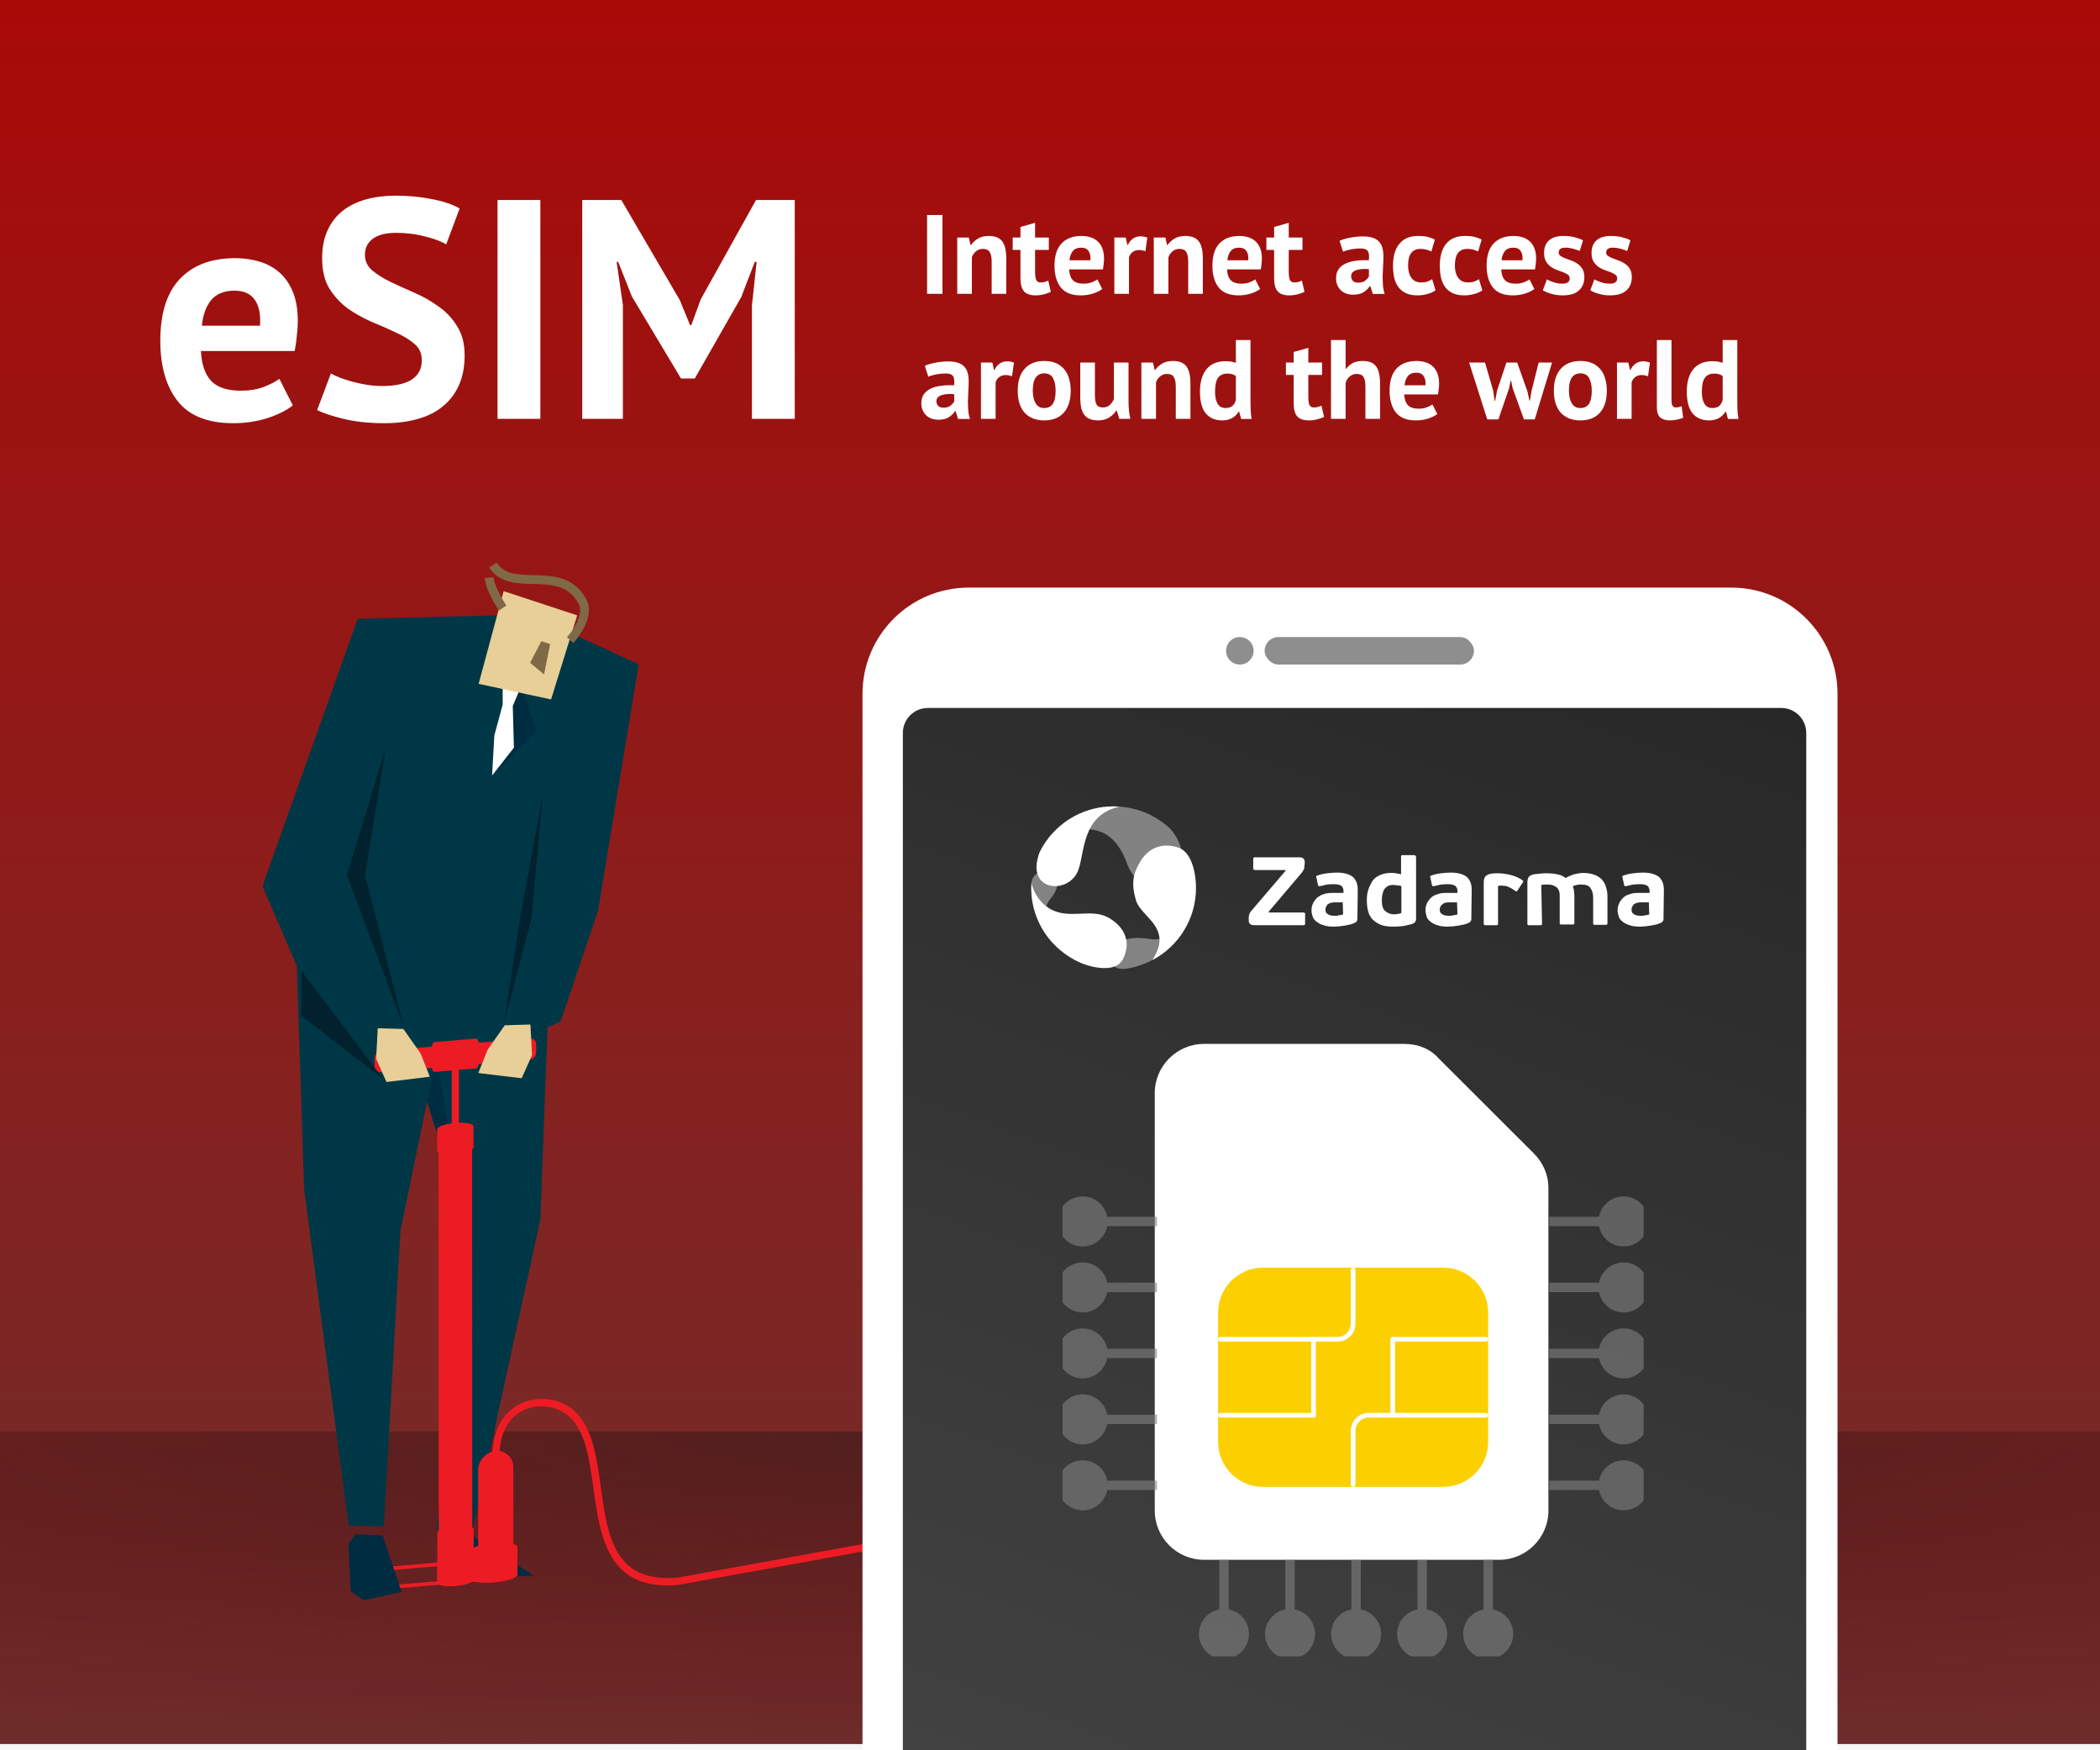 <svg width="336" height="280" viewBox="0 0 336 280" fill="none" xmlns="http://www.w3.org/2000/svg">
<rect x="0" y="0" width="336" height="280" fill="#333333" stroke="none"/>
<g clip-path="url(#clip0_1611_26972)">
<rect width="336" height="280" fill="url(#paint0_radial_1611_26972)"/>
<rect width="336" height="279" fill="url(#paint1_linear_1611_26972)"/>
<rect opacity="0.6" x="-122" y="229" width="571" height="51" fill="url(#paint2_radial_1611_26972)"/>
<path d="M46.85 64.85C45.85 65.65 44.483 66.333 42.75 66.9C41.05 67.433 39.233 67.7 37.3 67.7C33.267 67.7 30.317 66.533 28.45 64.2C26.583 61.833 25.65 58.6 25.65 54.5C25.65 50.1 26.7 46.8 28.8 44.6C30.9 42.4 33.85 41.3 37.65 41.3C38.917 41.3 40.15 41.467 41.35 41.8C42.55 42.133 43.617 42.683 44.55 43.45C45.483 44.217 46.233 45.25 46.8 46.55C47.367 47.85 47.65 49.467 47.65 51.4C47.65 52.1 47.6 52.85 47.5 53.65C47.433 54.45 47.317 55.283 47.15 56.15H32.15C32.25 58.25 32.783 59.833 33.75 60.9C34.75 61.967 36.35 62.5 38.55 62.5C39.917 62.5 41.133 62.3 42.2 61.9C43.3 61.467 44.133 61.033 44.7 60.6L46.85 64.85ZM37.55 46.5C35.85 46.5 34.583 47.017 33.75 48.05C32.95 49.05 32.467 50.4 32.3 52.1H41.6C41.733 50.3 41.45 48.917 40.75 47.95C40.083 46.983 39.017 46.5 37.55 46.5ZM67.491 57.6C67.491 56.533 67.091 55.667 66.291 55C65.524 54.333 64.541 53.733 63.341 53.2C62.174 52.633 60.891 52.067 59.491 51.5C58.124 50.9 56.841 50.183 55.641 49.35C54.474 48.483 53.491 47.417 52.691 46.15C51.924 44.883 51.541 43.267 51.541 41.3C51.541 39.6 51.824 38.133 52.391 36.9C52.957 35.633 53.757 34.583 54.791 33.75C55.857 32.917 57.107 32.3 58.541 31.9C59.974 31.5 61.574 31.3 63.341 31.3C65.374 31.3 67.291 31.483 69.091 31.85C70.891 32.183 72.374 32.683 73.541 33.35L71.391 39.1C70.657 38.633 69.557 38.217 68.091 37.85C66.624 37.45 65.041 37.25 63.341 37.25C61.741 37.25 60.507 37.567 59.641 38.2C58.807 38.833 58.391 39.683 58.391 40.75C58.391 41.75 58.774 42.583 59.541 43.25C60.341 43.917 61.324 44.533 62.491 45.1C63.691 45.667 64.974 46.25 66.341 46.85C67.741 47.45 69.024 48.183 70.191 49.05C71.391 49.883 72.374 50.933 73.141 52.2C73.941 53.433 74.341 54.983 74.341 56.85C74.341 58.717 74.024 60.333 73.391 61.7C72.791 63.033 71.924 64.15 70.791 65.05C69.691 65.95 68.341 66.617 66.741 67.05C65.174 67.483 63.441 67.7 61.541 67.7C59.041 67.7 56.841 67.467 54.941 67C53.041 66.533 51.641 66.067 50.741 65.6L52.941 59.75C53.307 59.95 53.774 60.167 54.341 60.4C54.941 60.633 55.607 60.85 56.341 61.05C57.074 61.25 57.841 61.417 58.641 61.55C59.474 61.683 60.324 61.75 61.191 61.75C63.224 61.75 64.774 61.417 65.841 60.75C66.941 60.05 67.491 59 67.491 57.6ZM79.604 32H86.454V67H79.604V32ZM120.312 48.85L121.062 41.9H120.762L118.612 47.5L111.162 60.55H108.962L101.112 47.45L98.912 41.9H98.662L99.662 48.8V67H93.162V32H99.412L108.762 48L110.412 52H110.612L112.112 47.9L120.962 32H127.162V67H120.312V48.85Z" fill="white"/>
<path d="M148.332 34.4H150.798V47H148.332V34.4ZM158.667 47V41.888C158.667 41.156 158.559 40.628 158.343 40.304C158.139 39.98 157.785 39.818 157.281 39.818C156.837 39.818 156.459 39.95 156.147 40.214C155.847 40.466 155.631 40.784 155.499 41.168V47H153.159V38H155.013L155.283 39.188H155.355C155.631 38.804 155.997 38.468 156.453 38.18C156.909 37.892 157.497 37.748 158.217 37.748C158.661 37.748 159.057 37.808 159.405 37.928C159.753 38.048 160.047 38.246 160.287 38.522C160.527 38.798 160.707 39.176 160.827 39.656C160.947 40.124 161.007 40.706 161.007 41.402V47H158.667ZM162.031 38H163.273V36.308L165.613 35.642V38H167.809V39.98H165.613V43.436C165.613 44.06 165.673 44.51 165.793 44.786C165.925 45.05 166.165 45.182 166.513 45.182C166.753 45.182 166.957 45.158 167.125 45.11C167.305 45.062 167.503 44.99 167.719 44.894L168.133 46.694C167.809 46.85 167.431 46.982 166.999 47.09C166.567 47.198 166.129 47.252 165.685 47.252C164.857 47.252 164.245 47.042 163.849 46.622C163.465 46.19 163.273 45.488 163.273 44.516V39.98H162.031V38ZM176.355 46.226C175.995 46.514 175.503 46.76 174.879 46.964C174.267 47.156 173.613 47.252 172.917 47.252C171.465 47.252 170.403 46.832 169.731 45.992C169.059 45.14 168.723 43.976 168.723 42.5C168.723 40.916 169.101 39.728 169.857 38.936C170.613 38.144 171.675 37.748 173.043 37.748C173.499 37.748 173.943 37.808 174.375 37.928C174.807 38.048 175.191 38.246 175.527 38.522C175.863 38.798 176.133 39.17 176.337 39.638C176.541 40.106 176.643 40.688 176.643 41.384C176.643 41.636 176.625 41.906 176.589 42.194C176.565 42.482 176.523 42.782 176.463 43.094H171.063C171.099 43.85 171.291 44.42 171.639 44.804C171.999 45.188 172.575 45.38 173.367 45.38C173.859 45.38 174.297 45.308 174.681 45.164C175.077 45.008 175.377 44.852 175.581 44.696L176.355 46.226ZM173.007 39.62C172.395 39.62 171.939 39.806 171.639 40.178C171.351 40.538 171.177 41.024 171.117 41.636H174.465C174.513 40.988 174.411 40.49 174.159 40.142C173.919 39.794 173.535 39.62 173.007 39.62ZM183.264 40.196C182.892 40.064 182.556 39.998 182.256 39.998C181.836 39.998 181.482 40.112 181.194 40.34C180.918 40.556 180.732 40.838 180.636 41.186V47H178.296V38H180.114L180.384 39.188H180.456C180.66 38.744 180.936 38.402 181.284 38.162C181.632 37.922 182.04 37.802 182.508 37.802C182.82 37.802 183.174 37.868 183.57 38L183.264 40.196ZM190.114 47V41.888C190.114 41.156 190.006 40.628 189.79 40.304C189.586 39.98 189.232 39.818 188.728 39.818C188.284 39.818 187.906 39.95 187.594 40.214C187.294 40.466 187.078 40.784 186.946 41.168V47H184.606V38H186.46L186.73 39.188H186.802C187.078 38.804 187.444 38.468 187.9 38.18C188.356 37.892 188.944 37.748 189.664 37.748C190.108 37.748 190.504 37.808 190.852 37.928C191.2 38.048 191.494 38.246 191.734 38.522C191.974 38.798 192.154 39.176 192.274 39.656C192.394 40.124 192.454 40.706 192.454 41.402V47H190.114ZM201.615 46.226C201.255 46.514 200.763 46.76 200.139 46.964C199.527 47.156 198.873 47.252 198.177 47.252C196.725 47.252 195.663 46.832 194.991 45.992C194.319 45.14 193.983 43.976 193.983 42.5C193.983 40.916 194.361 39.728 195.117 38.936C195.873 38.144 196.935 37.748 198.303 37.748C198.759 37.748 199.203 37.808 199.635 37.928C200.067 38.048 200.451 38.246 200.787 38.522C201.123 38.798 201.393 39.17 201.597 39.638C201.801 40.106 201.903 40.688 201.903 41.384C201.903 41.636 201.885 41.906 201.849 42.194C201.825 42.482 201.783 42.782 201.723 43.094H196.323C196.359 43.85 196.551 44.42 196.899 44.804C197.259 45.188 197.835 45.38 198.627 45.38C199.119 45.38 199.557 45.308 199.941 45.164C200.337 45.008 200.637 44.852 200.841 44.696L201.615 46.226ZM198.267 39.62C197.655 39.62 197.199 39.806 196.899 40.178C196.611 40.538 196.437 41.024 196.377 41.636H199.725C199.773 40.988 199.671 40.49 199.419 40.142C199.179 39.794 198.795 39.62 198.267 39.62ZM202.619 38H203.861V36.308L206.201 35.642V38H208.397V39.98H206.201V43.436C206.201 44.06 206.261 44.51 206.381 44.786C206.513 45.05 206.753 45.182 207.101 45.182C207.341 45.182 207.545 45.158 207.713 45.11C207.893 45.062 208.091 44.99 208.307 44.894L208.721 46.694C208.397 46.85 208.019 46.982 207.587 47.09C207.155 47.198 206.717 47.252 206.273 47.252C205.445 47.252 204.833 47.042 204.437 46.622C204.053 46.19 203.861 45.488 203.861 44.516V39.98H202.619V38ZM214.329 38.522C214.809 38.306 215.379 38.138 216.039 38.018C216.699 37.886 217.389 37.82 218.109 37.82C218.733 37.82 219.255 37.898 219.675 38.054C220.095 38.198 220.425 38.408 220.665 38.684C220.917 38.96 221.091 39.29 221.187 39.674C221.295 40.058 221.349 40.49 221.349 40.97C221.349 41.498 221.331 42.032 221.295 42.572C221.259 43.1 221.235 43.622 221.223 44.138C221.223 44.654 221.241 45.158 221.277 45.65C221.313 46.13 221.403 46.586 221.547 47.018H219.639L219.261 45.776H219.171C218.931 46.148 218.595 46.472 218.163 46.748C217.743 47.012 217.197 47.144 216.525 47.144C216.105 47.144 215.727 47.084 215.391 46.964C215.055 46.832 214.767 46.652 214.527 46.424C214.287 46.184 214.101 45.908 213.969 45.596C213.837 45.272 213.771 44.912 213.771 44.516C213.771 43.964 213.891 43.502 214.131 43.13C214.383 42.746 214.737 42.44 215.193 42.212C215.661 41.972 216.213 41.81 216.849 41.726C217.497 41.63 218.217 41.6 219.009 41.636C219.093 40.964 219.045 40.484 218.865 40.196C218.685 39.896 218.283 39.746 217.659 39.746C217.191 39.746 216.693 39.794 216.165 39.89C215.649 39.986 215.223 40.112 214.887 40.268L214.329 38.522ZM217.299 45.218C217.767 45.218 218.139 45.116 218.415 44.912C218.691 44.696 218.895 44.468 219.027 44.228V43.058C218.655 43.022 218.295 43.016 217.947 43.04C217.611 43.064 217.311 43.118 217.047 43.202C216.783 43.286 216.573 43.406 216.417 43.562C216.261 43.718 216.183 43.916 216.183 44.156C216.183 44.492 216.279 44.756 216.471 44.948C216.675 45.128 216.951 45.218 217.299 45.218ZM229.685 46.442C229.325 46.706 228.887 46.904 228.371 47.036C227.867 47.18 227.345 47.252 226.805 47.252C226.085 47.252 225.473 47.138 224.969 46.91C224.477 46.682 224.075 46.364 223.763 45.956C223.451 45.536 223.223 45.032 223.079 44.444C222.947 43.856 222.881 43.208 222.881 42.5C222.881 40.976 223.223 39.806 223.907 38.99C224.591 38.162 225.587 37.748 226.895 37.748C227.555 37.748 228.083 37.802 228.479 37.91C228.887 38.018 229.253 38.156 229.577 38.324L229.019 40.232C228.743 40.1 228.467 39.998 228.191 39.926C227.927 39.854 227.621 39.818 227.273 39.818C226.625 39.818 226.133 40.034 225.797 40.466C225.461 40.886 225.293 41.564 225.293 42.5C225.293 42.884 225.335 43.238 225.419 43.562C225.503 43.886 225.629 44.168 225.797 44.408C225.965 44.648 226.181 44.84 226.445 44.984C226.721 45.116 227.039 45.182 227.399 45.182C227.795 45.182 228.131 45.134 228.407 45.038C228.683 44.93 228.929 44.804 229.145 44.66L229.685 46.442ZM237.173 46.442C236.813 46.706 236.375 46.904 235.859 47.036C235.355 47.18 234.833 47.252 234.293 47.252C233.573 47.252 232.961 47.138 232.457 46.91C231.965 46.682 231.563 46.364 231.251 45.956C230.939 45.536 230.711 45.032 230.567 44.444C230.435 43.856 230.369 43.208 230.369 42.5C230.369 40.976 230.711 39.806 231.395 38.99C232.079 38.162 233.075 37.748 234.383 37.748C235.043 37.748 235.571 37.802 235.967 37.91C236.375 38.018 236.741 38.156 237.065 38.324L236.507 40.232C236.231 40.1 235.955 39.998 235.679 39.926C235.415 39.854 235.109 39.818 234.761 39.818C234.113 39.818 233.621 40.034 233.285 40.466C232.949 40.886 232.781 41.564 232.781 42.5C232.781 42.884 232.823 43.238 232.907 43.562C232.991 43.886 233.117 44.168 233.285 44.408C233.453 44.648 233.669 44.84 233.933 44.984C234.209 45.116 234.527 45.182 234.887 45.182C235.283 45.182 235.619 45.134 235.895 45.038C236.171 44.93 236.417 44.804 236.633 44.66L237.173 46.442ZM245.49 46.226C245.13 46.514 244.638 46.76 244.014 46.964C243.402 47.156 242.748 47.252 242.052 47.252C240.6 47.252 239.538 46.832 238.866 45.992C238.194 45.14 237.858 43.976 237.858 42.5C237.858 40.916 238.236 39.728 238.992 38.936C239.748 38.144 240.81 37.748 242.178 37.748C242.634 37.748 243.078 37.808 243.51 37.928C243.942 38.048 244.326 38.246 244.662 38.522C244.998 38.798 245.268 39.17 245.472 39.638C245.676 40.106 245.778 40.688 245.778 41.384C245.778 41.636 245.76 41.906 245.724 42.194C245.7 42.482 245.658 42.782 245.598 43.094H240.198C240.234 43.85 240.426 44.42 240.774 44.804C241.134 45.188 241.71 45.38 242.502 45.38C242.994 45.38 243.432 45.308 243.816 45.164C244.212 45.008 244.512 44.852 244.716 44.696L245.49 46.226ZM242.142 39.62C241.53 39.62 241.074 39.806 240.774 40.178C240.486 40.538 240.312 41.024 240.252 41.636H243.6C243.648 40.988 243.546 40.49 243.294 40.142C243.054 39.794 242.67 39.62 242.142 39.62ZM251.156 44.516C251.156 44.276 251.054 44.084 250.85 43.94C250.646 43.796 250.394 43.664 250.094 43.544C249.794 43.424 249.464 43.304 249.104 43.184C248.744 43.052 248.414 42.878 248.114 42.662C247.814 42.434 247.562 42.152 247.358 41.816C247.154 41.468 247.052 41.024 247.052 40.484C247.052 39.596 247.316 38.918 247.844 38.45C248.372 37.982 249.134 37.748 250.13 37.748C250.814 37.748 251.432 37.82 251.984 37.964C252.536 38.108 252.968 38.27 253.28 38.45L252.758 40.142C252.482 40.034 252.134 39.92 251.714 39.8C251.294 39.68 250.868 39.62 250.436 39.62C249.74 39.62 249.392 39.89 249.392 40.43C249.392 40.646 249.494 40.82 249.698 40.952C249.902 41.084 250.154 41.21 250.454 41.33C250.754 41.438 251.084 41.558 251.444 41.69C251.804 41.822 252.134 41.996 252.434 42.212C252.734 42.416 252.986 42.686 253.19 43.022C253.394 43.358 253.496 43.79 253.496 44.318C253.496 45.23 253.202 45.95 252.614 46.478C252.038 46.994 251.168 47.252 250.004 47.252C249.368 47.252 248.768 47.168 248.204 47C247.652 46.844 247.202 46.658 246.854 46.442L247.502 44.696C247.778 44.852 248.144 45.008 248.6 45.164C249.056 45.308 249.524 45.38 250.004 45.38C250.352 45.38 250.628 45.314 250.832 45.182C251.048 45.05 251.156 44.828 251.156 44.516ZM258.75 44.516C258.75 44.276 258.648 44.084 258.444 43.94C258.24 43.796 257.988 43.664 257.688 43.544C257.388 43.424 257.058 43.304 256.698 43.184C256.338 43.052 256.008 42.878 255.708 42.662C255.408 42.434 255.156 42.152 254.952 41.816C254.748 41.468 254.646 41.024 254.646 40.484C254.646 39.596 254.91 38.918 255.438 38.45C255.966 37.982 256.728 37.748 257.724 37.748C258.408 37.748 259.026 37.82 259.578 37.964C260.13 38.108 260.562 38.27 260.874 38.45L260.352 40.142C260.076 40.034 259.728 39.92 259.308 39.8C258.888 39.68 258.462 39.62 258.03 39.62C257.334 39.62 256.986 39.89 256.986 40.43C256.986 40.646 257.088 40.82 257.292 40.952C257.496 41.084 257.748 41.21 258.048 41.33C258.348 41.438 258.678 41.558 259.038 41.69C259.398 41.822 259.728 41.996 260.028 42.212C260.328 42.416 260.58 42.686 260.784 43.022C260.988 43.358 261.09 43.79 261.09 44.318C261.09 45.23 260.796 45.95 260.208 46.478C259.632 46.994 258.762 47.252 257.598 47.252C256.962 47.252 256.362 47.168 255.798 47C255.246 46.844 254.796 46.658 254.448 46.442L255.096 44.696C255.372 44.852 255.738 45.008 256.194 45.164C256.65 45.308 257.118 45.38 257.598 45.38C257.946 45.38 258.222 45.314 258.426 45.182C258.642 45.05 258.75 44.828 258.75 44.516ZM147.972 58.522C148.452 58.306 149.022 58.138 149.682 58.018C150.342 57.886 151.032 57.82 151.752 57.82C152.376 57.82 152.898 57.898 153.318 58.054C153.738 58.198 154.068 58.408 154.308 58.684C154.56 58.96 154.734 59.29 154.83 59.674C154.938 60.058 154.992 60.49 154.992 60.97C154.992 61.498 154.974 62.032 154.938 62.572C154.902 63.1 154.878 63.622 154.866 64.138C154.866 64.654 154.884 65.158 154.92 65.65C154.956 66.13 155.046 66.586 155.19 67.018H153.282L152.904 65.776H152.814C152.574 66.148 152.238 66.472 151.806 66.748C151.386 67.012 150.84 67.144 150.168 67.144C149.748 67.144 149.37 67.084 149.034 66.964C148.698 66.832 148.41 66.652 148.17 66.424C147.93 66.184 147.744 65.908 147.612 65.596C147.48 65.272 147.414 64.912 147.414 64.516C147.414 63.964 147.534 63.502 147.774 63.13C148.026 62.746 148.38 62.44 148.836 62.212C149.304 61.972 149.856 61.81 150.492 61.726C151.14 61.63 151.86 61.6 152.652 61.636C152.736 60.964 152.688 60.484 152.508 60.196C152.328 59.896 151.926 59.746 151.302 59.746C150.834 59.746 150.336 59.794 149.808 59.89C149.292 59.986 148.866 60.112 148.53 60.268L147.972 58.522ZM150.942 65.218C151.41 65.218 151.782 65.116 152.058 64.912C152.334 64.696 152.538 64.468 152.67 64.228V63.058C152.298 63.022 151.938 63.016 151.59 63.04C151.254 63.064 150.954 63.118 150.69 63.202C150.426 63.286 150.216 63.406 150.06 63.562C149.904 63.718 149.826 63.916 149.826 64.156C149.826 64.492 149.922 64.756 150.114 64.948C150.318 65.128 150.594 65.218 150.942 65.218ZM161.924 60.196C161.552 60.064 161.216 59.998 160.916 59.998C160.496 59.998 160.142 60.112 159.854 60.34C159.578 60.556 159.392 60.838 159.296 61.186V67H156.956V58H158.774L159.044 59.188H159.116C159.32 58.744 159.596 58.402 159.944 58.162C160.292 57.922 160.7 57.802 161.168 57.802C161.48 57.802 161.834 57.868 162.23 58L161.924 60.196ZM162.834 62.5C162.834 60.976 163.206 59.806 163.95 58.99C164.694 58.162 165.738 57.748 167.082 57.748C167.802 57.748 168.426 57.862 168.954 58.09C169.482 58.318 169.92 58.642 170.268 59.062C170.616 59.47 170.874 59.968 171.042 60.556C171.222 61.144 171.312 61.792 171.312 62.5C171.312 64.024 170.94 65.2 170.196 66.028C169.464 66.844 168.426 67.252 167.082 67.252C166.362 67.252 165.738 67.138 165.21 66.91C164.682 66.682 164.238 66.364 163.878 65.956C163.53 65.536 163.266 65.032 163.086 64.444C162.918 63.856 162.834 63.208 162.834 62.5ZM165.246 62.5C165.246 62.896 165.282 63.262 165.354 63.598C165.426 63.934 165.534 64.228 165.678 64.48C165.822 64.732 166.008 64.93 166.236 65.074C166.476 65.206 166.758 65.272 167.082 65.272C167.694 65.272 168.15 65.05 168.45 64.606C168.75 64.162 168.9 63.46 168.9 62.5C168.9 61.672 168.762 61.006 168.486 60.502C168.21 59.986 167.742 59.728 167.082 59.728C166.506 59.728 166.056 59.944 165.732 60.376C165.408 60.808 165.246 61.516 165.246 62.5ZM175.184 58V63.112C175.184 63.844 175.268 64.372 175.436 64.696C175.616 65.02 175.958 65.182 176.462 65.182C176.906 65.182 177.272 65.05 177.56 64.786C177.86 64.522 178.082 64.198 178.226 63.814V58H180.566V64.264C180.566 64.756 180.59 65.242 180.638 65.722C180.686 66.19 180.758 66.616 180.854 67H179.09L178.676 65.668H178.604C178.328 66.124 177.944 66.502 177.452 66.802C176.96 67.102 176.378 67.252 175.706 67.252C175.25 67.252 174.842 67.192 174.482 67.072C174.122 66.952 173.822 66.754 173.582 66.478C173.342 66.202 173.156 65.83 173.024 65.362C172.904 64.894 172.844 64.306 172.844 63.598V58H175.184ZM188.128 67V61.888C188.128 61.156 188.02 60.628 187.804 60.304C187.6 59.98 187.246 59.818 186.742 59.818C186.298 59.818 185.92 59.95 185.608 60.214C185.308 60.466 185.092 60.784 184.96 61.168V67H182.62V58H184.474L184.744 59.188H184.816C185.092 58.804 185.458 58.468 185.914 58.18C186.37 57.892 186.958 57.748 187.678 57.748C188.122 57.748 188.518 57.808 188.866 57.928C189.214 58.048 189.508 58.246 189.748 58.522C189.988 58.798 190.168 59.176 190.288 59.656C190.408 60.124 190.468 60.706 190.468 61.402V67H188.128ZM200.078 63.832C200.078 64.336 200.084 64.84 200.096 65.344C200.108 65.848 200.162 66.406 200.258 67.018H198.584L198.26 65.848H198.188C197.948 66.268 197.6 66.61 197.144 66.874C196.7 67.126 196.172 67.252 195.56 67.252C194.432 67.252 193.556 66.88 192.932 66.136C192.308 65.392 191.996 64.228 191.996 62.644C191.996 61.108 192.344 59.914 193.04 59.062C193.736 58.21 194.756 57.784 196.1 57.784C196.472 57.784 196.778 57.808 197.018 57.856C197.258 57.892 197.498 57.958 197.738 58.054V54.4H200.078V63.832ZM196.1 65.272C196.556 65.272 196.916 65.164 197.18 64.948C197.444 64.72 197.63 64.396 197.738 63.976V60.16C197.57 60.028 197.384 59.932 197.18 59.872C196.976 59.8 196.712 59.764 196.388 59.764C195.728 59.764 195.23 59.986 194.894 60.43C194.57 60.874 194.408 61.636 194.408 62.716C194.408 63.484 194.54 64.102 194.804 64.57C195.08 65.038 195.512 65.272 196.1 65.272ZM205.748 58H206.99V56.308L209.33 55.642V58H211.526V59.98H209.33V63.436C209.33 64.06 209.39 64.51 209.51 64.786C209.642 65.05 209.882 65.182 210.23 65.182C210.47 65.182 210.674 65.158 210.842 65.11C211.022 65.062 211.22 64.99 211.436 64.894L211.85 66.694C211.526 66.85 211.148 66.982 210.716 67.09C210.284 67.198 209.846 67.252 209.402 67.252C208.574 67.252 207.962 67.042 207.566 66.622C207.182 66.19 206.99 65.488 206.99 64.516V59.98H205.748V58ZM218.468 67V61.888C218.468 61.156 218.366 60.628 218.162 60.304C217.958 59.98 217.586 59.818 217.046 59.818C216.65 59.818 216.284 59.956 215.948 60.232C215.624 60.496 215.408 60.838 215.3 61.258V67H212.96V54.4H215.3V59.008H215.372C215.66 58.624 216.014 58.318 216.434 58.09C216.854 57.862 217.388 57.748 218.036 57.748C218.492 57.748 218.894 57.808 219.242 57.928C219.59 58.048 219.878 58.246 220.106 58.522C220.346 58.798 220.52 59.176 220.628 59.656C220.748 60.124 220.808 60.706 220.808 61.402V67H218.468ZM229.968 66.226C229.608 66.514 229.116 66.76 228.492 66.964C227.88 67.156 227.226 67.252 226.53 67.252C225.078 67.252 224.016 66.832 223.344 65.992C222.672 65.14 222.336 63.976 222.336 62.5C222.336 60.916 222.714 59.728 223.47 58.936C224.226 58.144 225.288 57.748 226.656 57.748C227.112 57.748 227.556 57.808 227.988 57.928C228.42 58.048 228.804 58.246 229.14 58.522C229.476 58.798 229.746 59.17 229.95 59.638C230.154 60.106 230.256 60.688 230.256 61.384C230.256 61.636 230.238 61.906 230.202 62.194C230.178 62.482 230.136 62.782 230.076 63.094H224.676C224.712 63.85 224.904 64.42 225.252 64.804C225.612 65.188 226.188 65.38 226.98 65.38C227.472 65.38 227.91 65.308 228.294 65.164C228.69 65.008 228.99 64.852 229.194 64.696L229.968 66.226ZM226.62 59.62C226.008 59.62 225.552 59.806 225.252 60.178C224.964 60.538 224.79 61.024 224.73 61.636H228.078C228.126 60.988 228.024 60.49 227.772 60.142C227.532 59.794 227.148 59.62 226.62 59.62ZM242.749 58L244.387 62.608L244.711 64.102H244.783L245.035 62.59L246.187 58H248.329L245.557 67.09H243.829L242.011 62.05L241.777 60.916H241.687L241.471 62.068L239.743 67.09H237.961L235.063 58H237.601L238.915 62.518L239.131 64.12H239.221L239.527 62.5L241.021 58H242.749ZM248.615 62.5C248.615 60.976 248.987 59.806 249.731 58.99C250.475 58.162 251.519 57.748 252.863 57.748C253.583 57.748 254.207 57.862 254.735 58.09C255.263 58.318 255.701 58.642 256.049 59.062C256.397 59.47 256.655 59.968 256.823 60.556C257.003 61.144 257.093 61.792 257.093 62.5C257.093 64.024 256.721 65.2 255.977 66.028C255.245 66.844 254.207 67.252 252.863 67.252C252.143 67.252 251.519 67.138 250.991 66.91C250.463 66.682 250.019 66.364 249.659 65.956C249.311 65.536 249.047 65.032 248.867 64.444C248.699 63.856 248.615 63.208 248.615 62.5ZM251.027 62.5C251.027 62.896 251.063 63.262 251.135 63.598C251.207 63.934 251.315 64.228 251.459 64.48C251.603 64.732 251.789 64.93 252.017 65.074C252.257 65.206 252.539 65.272 252.863 65.272C253.475 65.272 253.931 65.05 254.231 64.606C254.531 64.162 254.681 63.46 254.681 62.5C254.681 61.672 254.543 61.006 254.267 60.502C253.991 59.986 253.523 59.728 252.863 59.728C252.287 59.728 251.837 59.944 251.513 60.376C251.189 60.808 251.027 61.516 251.027 62.5ZM263.683 60.196C263.311 60.064 262.975 59.998 262.675 59.998C262.255 59.998 261.901 60.112 261.613 60.34C261.337 60.556 261.151 60.838 261.055 61.186V67H258.715V58H260.533L260.803 59.188H260.875C261.079 58.744 261.355 58.402 261.703 58.162C262.051 57.922 262.459 57.802 262.927 57.802C263.239 57.802 263.593 57.868 263.989 58L263.683 60.196ZM267.438 63.976C267.438 64.396 267.492 64.702 267.6 64.894C267.708 65.086 267.882 65.182 268.122 65.182C268.266 65.182 268.404 65.17 268.536 65.146C268.68 65.122 268.854 65.068 269.058 64.984L269.31 66.82C269.118 66.916 268.824 67.012 268.428 67.108C268.032 67.204 267.624 67.252 267.204 67.252C266.52 67.252 265.998 67.096 265.638 66.784C265.278 66.46 265.098 65.932 265.098 65.2V54.4H267.438V63.976ZM277.967 63.832C277.967 64.336 277.973 64.84 277.985 65.344C277.997 65.848 278.051 66.406 278.147 67.018H276.473L276.149 65.848H276.077C275.837 66.268 275.489 66.61 275.033 66.874C274.589 67.126 274.061 67.252 273.449 67.252C272.321 67.252 271.445 66.88 270.821 66.136C270.197 65.392 269.885 64.228 269.885 62.644C269.885 61.108 270.233 59.914 270.929 59.062C271.625 58.21 272.645 57.784 273.989 57.784C274.361 57.784 274.667 57.808 274.907 57.856C275.147 57.892 275.387 57.958 275.627 58.054V54.4H277.967V63.832ZM273.989 65.272C274.445 65.272 274.805 65.164 275.069 64.948C275.333 64.72 275.519 64.396 275.627 63.976V60.16C275.459 60.028 275.273 59.932 275.069 59.872C274.865 59.8 274.601 59.764 274.277 59.764C273.617 59.764 273.119 59.986 272.783 60.43C272.459 60.874 272.297 61.636 272.297 62.716C272.297 63.484 272.429 64.102 272.693 64.57C272.969 65.038 273.401 65.272 273.989 65.272Z" fill="white"/>
<path d="M75.344 245.533L85.423 252.054L79.197 252.285L71.021 249.718L71.213 246.952L75.344 245.533Z" fill="#002C41"/>
<path d="M84.867 98.304L102.202 106.283L95.679 145.711L89.685 163.431L87.603 164.342L86.466 195.038L75.594 244.801L69.877 245.309L74.001 194.332L68.337 176.228L64.068 196.906L61.418 244.167L55.78 244.062L48.662 190.313L47.486 154.528L42 141.757L57.227 98.997L84.867 98.304Z" fill="#003746"/>
<path d="M74.001 194.331L69.864 168.935L68.337 176.227L74.001 194.331Z" fill="#002C41"/>
<path d="M81.258 103.695L80.789 120.274L78.733 124.063L85.831 116.961L81.258 103.695Z" fill="#002C41"/>
<path d="M82.415 107.787L82.93 110.849L82.045 112.935L82.223 119.614L78.734 124.062L79.091 117.68L80.432 112.704L80.426 109.45L82.415 107.787Z" fill="white"/>
<path d="M92.349 98.442L80.585 94.567L76.579 109.397L88.172 111.892L92.349 98.442Z" fill="#E8CF97"/>
<path d="M91.741 102.876L90.71 101.946C91.536 101.042 93.485 98.329 92.606 96.646C90.987 93.557 88.211 93.491 85.277 93.419C82.627 93.353 79.877 93.287 78.265 90.792L79.448 90C80.677 91.888 82.838 91.94 85.343 92.006C88.403 92.086 91.866 92.171 93.849 95.966C95.369 98.857 91.886 102.711 91.741 102.876Z" fill="#806946"/>
<path d="M79.838 97.676C79.62 97.353 77.697 94.462 77.558 92.469L78.966 92.33C79.065 93.703 80.479 96.066 81.014 96.864L79.838 97.676Z" fill="#806946"/>
<path d="M86.618 102.579L84.814 106.031L87.047 107.885L88.026 103.041L86.618 102.579Z" fill="#806946"/>
<path d="M72.283 199.801L73.433 199.702L73.426 168.505L72.276 168.604L72.283 199.801Z" fill="#ED1C24"/>
<path d="M76.513 248.51C76.513 250.061 77.775 248.985 79.329 248.853C80.882 248.721 82.144 249.585 82.144 248.034L82.137 234.709C82.137 233.158 80.875 232.003 79.322 232.135C77.769 232.267 76.507 233.633 76.507 235.184L76.513 248.51Z" fill="#ED1C24"/>
<path d="M70.201 253.234L75.561 252.779L75.535 180.114L70.175 180.57L70.201 253.234Z" fill="#ED1C24"/>
<path d="M70.174 180.57C70.174 180.94 71.377 181.138 72.851 181.012C74.331 180.887 75.534 180.484 75.534 180.115C75.534 179.745 74.331 179.547 72.851 179.672C71.377 179.798 70.174 180.2 70.174 180.57Z" fill="#ED1C24"/>
<path d="M70.201 253.235C70.201 253.605 71.397 253.803 72.878 253.677C74.358 253.552 75.561 253.149 75.561 252.78C75.561 252.41 74.358 252.212 72.878 252.337C71.397 252.469 70.201 252.865 70.201 253.235Z" fill="#ED1C24"/>
<path d="M72.884 248.82C74.49 248.682 75.792 248.899 75.792 249.302V252.707C75.792 253.11 74.49 253.546 72.884 253.678C71.278 253.81 69.976 253.598 69.976 253.196V249.79C69.983 249.388 71.285 248.952 72.884 248.82Z" fill="#ED1C24"/>
<path d="M72.851 179.679C74.457 179.541 75.759 179.759 75.759 180.161V183.567C75.759 183.969 74.457 184.405 72.851 184.537C71.245 184.676 69.943 184.458 69.943 184.055V180.65C69.943 180.247 71.245 179.811 72.851 179.679Z" fill="#ED1C24"/>
<path d="M72.879 244.128C74.484 243.989 75.787 244.207 75.787 244.61V252.708C75.787 253.11 74.484 253.546 72.879 253.678C71.272 253.81 69.971 253.599 69.971 253.196V245.098C69.971 244.695 71.272 244.26 72.879 244.128Z" fill="#ED1C24"/>
<path d="M59.931 170.571C59.931 171.146 60.394 171.568 60.969 171.522L84.748 169.509C85.323 169.456 85.786 168.954 85.786 168.387V167.054C85.786 166.486 85.323 166.057 84.748 166.11L60.969 168.123C60.394 168.169 59.938 168.677 59.938 169.245L59.931 170.571Z" fill="#ED1C24"/>
<path d="M76.791 168.478C76.791 169.798 76.52 170.887 76.19 170.914L69.514 171.481C69.184 171.508 68.913 170.465 68.913 169.145C68.913 167.825 69.184 166.729 69.514 166.703L76.19 166.142C76.52 166.116 76.784 167.158 76.791 168.478Z" fill="#ED1C24"/>
<path d="M79.011 246.846C81.099 246.668 82.784 246.952 82.791 247.473V251.895C82.791 252.417 81.106 252.984 79.017 253.156C76.929 253.334 75.243 253.05 75.243 252.529V248.1C75.237 247.592 76.929 247.024 79.011 246.846Z" fill="#ED1C24"/>
<path d="M61.252 254.284L79.652 252.733C80.643 252.648 81.443 251.776 81.443 250.793C81.443 249.803 80.637 249.07 79.652 249.156L61.252 250.714C60.267 250.8 59.461 251.664 59.461 252.654C59.461 253.638 60.261 254.37 61.252 254.284ZM79.652 249.744C80.313 249.684 80.855 250.179 80.855 250.839C80.855 251.499 80.313 252.087 79.652 252.139L61.252 253.697C60.591 253.756 60.049 253.261 60.049 252.601C60.049 251.941 60.585 251.354 61.252 251.301L79.652 249.744Z" fill="#ED1C24"/>
<path d="M108.408 253.558L142.646 247.367V246.186L108.408 252.384C98.257 253.242 97.226 245.804 96.135 237.93C95.481 233.224 94.807 228.36 91.905 225.713C89.672 223.674 86.01 223.199 83.201 224.598C81.529 225.43 78.727 227.66 78.727 233.211L79.903 233.112C79.903 229.502 81.232 226.849 83.651 225.647C86.037 224.46 89.156 224.862 91.073 226.611C93.69 229.007 94.311 233.462 94.966 238.187C96.029 245.837 97.226 254.509 108.408 253.558Z" fill="#ED1C24"/>
<path d="M64.544 164.611L67.287 168.512L68.774 172.247L61.841 173.092L60.182 169.389L60.44 164.492L64.544 164.611Z" fill="#E8CF97"/>
<path d="M80.763 164.017L78.026 167.918L76.526 171.66L83.466 172.491L85.124 168.789L84.867 163.898L80.763 164.017Z" fill="#E8CF97"/>
<path d="M61.22 245.624L64.26 254.66L63.176 254.897L58.179 255.999L56.117 254.594L55.747 247.01L56.891 245.446L61.22 245.624Z" fill="#002C41"/>
<path d="M64.614 164.301L55.496 140.018L61.696 119.721L58.414 140.018L64.614 164.301Z" fill="#00212D"/>
<path d="M85.04 146.904L86.864 126.97L83.216 146.904L80.663 163.577L85.04 146.904Z" fill="#00212D"/>
<path d="M61.332 172.638L48.201 155.24V162.489L61.332 172.638Z" fill="#00212D"/>
<path d="M138 111C138 101.611 145.611 94 155 94H277.002C286.391 94 294.002 101.611 294.002 111V335.49C294.002 344.878 286.391 352.49 277.002 352.49H155C145.611 352.49 138 344.878 138 335.49V111Z" fill="white"/>
<path fill-rule="evenodd" clip-rule="evenodd" d="M198.374 106.309C199.591 106.309 200.578 105.325 200.578 104.111C200.578 102.897 199.591 101.913 198.374 101.913C197.157 101.913 196.171 102.897 196.171 104.111C196.171 105.325 197.157 106.309 198.374 106.309Z" fill="#8E8E8E"/>
<rect x="202.341" y="101.913" width="33.492" height="4.396" rx="2.198" fill="#8E8E8E"/>
<path fill-rule="evenodd" clip-rule="evenodd" d="M289 117.259C289 115.05 287.209 113.259 285 113.259L148.456 113.259C146.247 113.259 144.456 115.05 144.456 117.259L144.456 328.184C144.456 330.393 146.247 332.184 148.456 332.184L285 332.184C287.209 332.184 289 330.393 289 328.184L289 117.259Z" fill="url(#paint3_linear_1611_26972)"/>
<g clip-path="url(#clip1_1611_26972)">
<path opacity="0.4" fill-rule="evenodd" clip-rule="evenodd" d="M189.303 149.067C187.289 152.2 183.963 154.425 180.092 154.982L180.05 154.986C178.115 155.135 177.583 154.063 177.723 152.948L177.745 152.799C177.781 152.601 177.836 152.403 177.907 152.211L177.964 152.069L177.994 151.999L178.059 151.862C178.071 151.84 178.082 151.817 178.094 151.795L178.166 151.665C178.191 151.622 178.217 151.58 178.243 151.539L178.324 151.419C178.338 151.4 178.352 151.381 178.366 151.362L178.452 151.252C178.467 151.234 178.482 151.216 178.497 151.199L178.587 151.1C178.634 151.053 178.681 151.008 178.729 150.967C179.783 150.064 181.95 149.847 184.025 150.23C184.825 150.376 185.847 150.211 186.789 149.96L187.083 149.878C187.18 149.85 187.275 149.821 187.37 149.791L187.647 149.702L187.912 149.612L188.164 149.523L188.4 149.435L188.617 149.351L188.815 149.273L189.141 149.137L189.303 149.067ZM168.092 143.752C166.384 145.714 167.415 149.289 168.469 150.74C168.538 150.835 168.583 150.934 168.609 151.037C166.372 148.697 165 145.537 165 142.059C165 141.749 165.011 141.442 165.032 141.138L165.038 141.109C165.243 139.979 166.212 139.411 166.976 139.189C168.746 138.669 170.325 141.189 168.092 143.752ZM178.18 129C180.745 129 183.14 129.726 185.165 130.983C185.405 131.161 185.669 131.344 185.959 131.533L186.135 131.647C186.509 131.927 186.866 132.227 187.207 132.544C189.129 134.61 190.31 138.569 187.69 140.518C185.348 142.26 183.629 141.956 182.454 141.12L182.318 141.02L182.187 140.915C182.166 140.897 182.144 140.879 182.124 140.861L182 140.75C181.98 140.732 181.96 140.713 181.94 140.694L181.824 140.579L181.768 140.521L181.659 140.403L181.555 140.284L181.456 140.164L181.362 140.044L181.272 139.924L181.147 139.746L181.032 139.572L180.927 139.403L180.863 139.295L180.804 139.19L180.723 139.042L180.675 138.95L180.628 138.857L180.539 138.671L180.477 138.533L180.421 138.402L180.215 137.841L180.116 137.59L180.04 137.405L179.955 137.209L179.862 137.003C179.846 136.967 179.829 136.932 179.812 136.896L179.706 136.677C179.631 136.528 179.551 136.375 179.464 136.22L179.328 135.985C178.72 134.963 177.827 133.877 176.557 133.265C175.042 132.535 173.305 132.521 171.781 132.759L171.515 132.804L171.253 132.853L170.997 132.906L170.747 132.963L170.504 133.023L170.267 133.085L170.039 133.149L169.818 133.215L169.606 133.281L169.306 133.38L169.028 133.477L168.775 133.571L168.479 133.687L168.18 133.812L167.869 133.953L167.834 133.969C168.593 133.12 169.347 132.384 170.092 131.746C172.325 130.025 175.131 129 178.18 129Z" fill="white"/>
<path fill-rule="evenodd" clip-rule="evenodd" d="M168.426 145.61C169.651 146.182 170.923 146.231 172.183 146.194L172.849 146.169L173.291 146.151C174.76 146.093 176.188 146.096 177.478 146.872C180.189 148.504 180.895 150.882 179.716 153.355C178.968 154.925 177.035 155.031 175.356 154.744L175.107 154.699L174.862 154.648C174.822 154.639 174.782 154.63 174.742 154.621L174.506 154.564L174.279 154.503L174.06 154.441L173.85 154.377L173.652 154.313L173.465 154.248L173.292 154.185L173.132 154.123L172.83 153.998C168.217 151.965 165 147.384 165 142.059C165 141.787 165.008 141.517 165.025 141.249L165.083 141.473L165.122 141.609L165.17 141.76L165.226 141.925L165.291 142.101C165.302 142.131 165.314 142.162 165.327 142.193L165.406 142.384C165.855 143.427 166.742 144.823 168.426 145.61Z" fill="white"/>
<path fill-rule="evenodd" clip-rule="evenodd" d="M178.18 129C178.477 129 178.772 129.01 179.065 129.029L178.807 129.113L178.515 129.206C178.464 129.222 178.411 129.238 178.356 129.255C175.391 130.174 174.237 132.373 173.611 134.599L173.534 134.883L173.462 135.167L173.362 135.591L173.27 136.012L173.185 136.426L172.973 137.488L172.893 137.864L172.839 138.107L172.782 138.342C172.772 138.38 172.763 138.419 172.753 138.457L172.692 138.68L172.628 138.895C172.518 139.245 172.39 139.557 172.234 139.818C170.368 142.929 164.943 142.386 165.964 137.601C166.059 137.153 166.185 136.728 166.336 136.325C168.478 131.987 172.977 129 178.18 129ZM182.589 137.596L182.684 137.452C182.717 137.403 182.752 137.354 182.788 137.306L182.899 137.159C183.877 135.912 185.718 134.668 188.511 135.586C189.755 135.994 190.454 137.25 190.846 138.491L190.923 138.748C190.935 138.79 190.947 138.833 190.959 138.875L191.023 139.128C191.043 139.211 191.062 139.294 191.08 139.376L191.112 139.53C191.275 140.348 191.36 141.194 191.36 142.059C191.36 147.045 188.54 151.378 184.395 153.578C184.436 153.504 184.48 153.426 184.528 153.344L184.603 153.218C185.931 150.988 185.643 149.455 184.851 148.188L184.737 148.012C184.718 147.984 184.698 147.955 184.678 147.926L184.556 147.756L184.429 147.588L184.298 147.423L184.164 147.26L184.026 147.099L183.816 146.861L183.247 146.237C182.582 145.507 181.969 144.788 181.73 143.955C180.984 141.356 181.296 139.788 182.341 138.002L182.504 137.732C182.532 137.687 182.56 137.641 182.589 137.596Z" fill="white"/>
<path d="M208.702 138.604C208.702 138.836 208.642 139.069 208.522 139.243C208.401 139.475 208.281 139.649 208.101 139.823L202.982 145.86L203.043 145.976H208.516C208.636 145.976 208.697 145.976 208.757 146.034C208.802 146.078 208.813 146.121 208.816 146.214L208.817 146.324V147.659C208.817 147.775 208.817 147.892 208.757 147.95C208.707 147.998 208.657 148.006 208.571 148.007L200.697 148.008C200.396 148.008 200.155 147.95 200.035 147.834C199.855 147.717 199.795 147.485 199.795 147.195V146.789C199.795 146.556 199.855 146.324 199.915 146.15L200.063 145.921C200.141 145.8 200.228 145.674 200.336 145.57L205.689 139.301V139.185H200.817C200.577 139.185 200.516 139.069 200.516 138.836L200.517 137.385C200.52 137.293 200.531 137.249 200.577 137.206C200.627 137.157 200.677 137.149 200.762 137.148L207.8 137.148C208.161 137.148 208.401 137.206 208.522 137.322C208.702 137.438 208.762 137.67 208.762 138.018L208.702 138.604ZM216.461 140.288C215.86 139.823 215.018 139.591 213.875 139.591C213.334 139.591 212.852 139.649 212.311 139.707C211.77 139.765 211.288 139.881 210.807 140.055C210.687 140.055 210.627 140.113 210.627 140.171C210.567 140.23 210.567 140.288 210.627 140.404L210.867 141.506C210.867 141.623 210.928 141.681 210.988 141.739C211.048 141.797 211.168 141.797 211.288 141.739L211.424 141.704L211.694 141.657C211.74 141.648 211.785 141.637 211.83 141.623C212.01 141.565 212.191 141.506 212.431 141.506C212.612 141.506 212.792 141.448 213.033 141.448H213.574C213.875 141.448 214.115 141.506 214.296 141.565C214.476 141.623 214.597 141.681 214.717 141.797C214.747 141.826 214.777 141.884 214.807 141.949L214.867 142.083C214.877 142.105 214.887 142.126 214.897 142.145C214.945 142.284 214.955 142.387 214.957 142.511L214.957 142.842H213.213C212.612 142.842 212.13 142.9 211.709 143.074C211.382 143.164 211.127 143.325 210.889 143.501L210.687 143.654L210.423 143.965C210.283 144.135 210.161 144.307 210.085 144.525C209.905 144.873 209.845 145.221 209.845 145.628C209.845 145.976 209.905 146.266 210.025 146.615C210.085 146.905 210.326 147.195 210.627 147.427C210.928 147.659 211.288 147.892 211.77 148.008C212.191 148.182 212.792 148.24 213.514 148.24C213.755 148.24 214.055 148.182 214.356 148.182C214.597 148.124 214.897 148.124 215.198 148.066C215.294 148.042 215.4 148.019 215.512 147.996L216.04 147.892C216.281 147.834 216.581 147.717 216.822 147.601C217.003 147.485 217.063 147.427 217.123 147.311C217.183 147.195 217.183 147.079 217.183 146.963L217.243 142.377C217.243 141.448 217.003 140.81 216.461 140.288ZM214.536 146.382C214.356 146.382 214.236 146.44 214.115 146.44C214.019 146.487 213.923 146.496 213.827 146.498L213.514 146.498C213.135 146.498 212.805 146.451 212.567 146.315L212.491 146.266C212.191 146.092 212.07 145.918 212.07 145.512C212.07 145.279 212.13 145.105 212.251 144.931C212.311 144.757 212.431 144.641 212.612 144.583C212.732 144.467 212.912 144.409 213.093 144.409C213.237 144.362 213.343 144.353 213.472 144.351L214.837 144.351L214.897 146.266C214.777 146.324 214.657 146.382 214.536 146.382ZM226.451 136.858C226.401 136.809 226.309 136.801 226.21 136.8L224.412 136.8C224.316 136.803 224.271 136.814 224.226 136.858C224.181 136.858 224.169 136.923 224.167 137.005L224.166 139.876C223.925 139.76 223.564 139.76 223.324 139.702C223.188 139.658 222.985 139.647 222.765 139.645L222.542 139.644C221.88 139.644 221.339 139.76 220.797 139.992C220.256 140.224 219.895 140.514 219.594 140.921C219.354 141.327 219.113 141.791 218.933 142.314C218.752 142.894 218.692 143.417 218.692 143.997C218.692 144.636 218.752 145.158 218.873 145.68C218.993 146.203 219.234 146.609 219.534 147.016C219.895 147.364 220.256 147.654 220.797 147.886C221.279 148.118 222 148.234 222.722 148.234H223.324L223.513 148.225L223.916 148.186L224.106 148.177C224.266 148.177 224.453 148.151 224.649 148.116L224.948 148.06L225.669 147.886C225.91 147.828 226.09 147.77 226.271 147.654L226.371 147.555C226.45 147.472 226.512 147.389 226.512 147.306C226.56 147.213 226.569 147.12 226.571 147.027L226.572 137.143C226.572 137.016 226.538 136.952 226.496 136.903L226.451 136.858ZM224.22 146.034C224.115 146.136 223.918 146.148 223.709 146.189L223.619 146.208C223.378 146.266 223.198 146.266 223.017 146.266C222.416 146.266 221.995 146.034 221.634 145.744C221.273 145.454 221.093 144.873 221.093 144.06C221.093 143.19 221.273 142.551 221.574 142.145C221.935 141.739 222.356 141.565 222.897 141.565L223.042 141.574L223.354 141.614C223.405 141.619 223.454 141.623 223.499 141.623C223.576 141.623 223.664 141.633 223.764 141.65L223.977 141.69L224.22 141.739V146.034ZM234.692 140.288C234.09 139.823 233.248 139.591 232.105 139.591C231.564 139.591 231.083 139.649 230.541 139.707C230 139.765 229.519 139.881 229.038 140.055C228.918 140.055 228.857 140.113 228.857 140.171C228.797 140.23 228.797 140.288 228.857 140.404L229.098 141.506C229.098 141.623 229.158 141.681 229.218 141.739C229.278 141.797 229.399 141.797 229.519 141.739L229.654 141.704L229.925 141.657C229.97 141.648 230.015 141.637 230.06 141.623C230.205 141.576 230.388 141.53 230.547 141.513L230.662 141.506C230.842 141.506 231.023 141.448 231.263 141.448H231.805C232.105 141.448 232.346 141.506 232.526 141.565C232.707 141.623 232.827 141.681 232.947 141.797C232.978 141.826 233.008 141.884 233.038 141.949L233.098 142.083C233.108 142.105 233.118 142.126 233.128 142.145C233.176 142.284 233.186 142.387 233.188 142.511L233.188 142.842H231.444C230.842 142.842 230.361 142.9 229.94 143.074C229.519 143.19 229.218 143.364 228.918 143.654L228.653 143.965C228.513 144.135 228.391 144.307 228.316 144.525C228.136 144.873 228.075 145.221 228.075 145.628C228.075 145.827 228.115 146.026 228.16 146.214L228.227 146.487C228.237 146.53 228.247 146.573 228.256 146.615C228.316 146.905 228.557 147.195 228.857 147.427C229.158 147.659 229.519 147.892 230 148.008C230.421 148.182 231.023 148.24 231.745 148.24C231.985 148.24 232.286 148.182 232.587 148.182C232.827 148.124 233.128 148.124 233.429 148.066C233.525 148.042 233.631 148.019 233.742 147.996L234.091 147.926C234.15 147.915 234.211 147.903 234.271 147.892C234.511 147.834 234.812 147.717 235.053 147.601C235.233 147.485 235.293 147.427 235.353 147.311C235.401 147.218 235.411 147.125 235.413 147.033L235.474 142.377C235.474 141.448 235.233 140.81 234.692 140.288ZM232.827 146.382C232.647 146.382 232.526 146.44 232.406 146.44C232.31 146.487 232.214 146.496 232.117 146.498L231.805 146.498C231.384 146.498 231.023 146.44 230.782 146.266C230.481 146.092 230.361 145.918 230.361 145.512C230.361 145.279 230.421 145.105 230.541 144.931C230.572 144.844 230.632 144.786 230.699 144.735L230.804 144.662C230.821 144.65 230.838 144.637 230.855 144.624L230.902 144.583C231.023 144.467 231.203 144.409 231.384 144.409C231.528 144.362 231.634 144.353 231.763 144.351L233.128 144.351L233.188 146.266C233.068 146.324 232.947 146.382 232.827 146.382ZM239.684 141.739V147.717L239.683 147.803C239.68 147.884 239.669 147.95 239.624 147.95C239.579 147.993 239.534 148.004 239.438 148.007H237.611C237.526 148.004 237.459 147.993 237.459 147.95C237.408 147.901 237.4 147.853 237.399 147.771L237.398 141.158C237.398 140.752 237.459 140.462 237.639 140.23C237.819 139.997 238.12 139.881 238.541 139.765L238.686 139.756L238.998 139.716C239.049 139.711 239.098 139.707 239.143 139.707H239.744C240.406 139.707 241.128 139.823 241.789 139.997C242.451 140.171 243.113 140.462 243.594 140.81C243.654 140.868 243.714 140.926 243.714 140.984C243.714 141.042 243.714 141.1 243.654 141.158L242.812 142.435C242.752 142.551 242.692 142.609 242.631 142.609C242.601 142.609 242.571 142.595 242.534 142.573L242.446 142.522C242.429 142.513 242.411 142.503 242.391 142.493C242.09 142.261 241.789 142.087 241.428 141.913C241.068 141.739 240.707 141.681 240.286 141.681L240.107 141.682C239.932 141.684 239.774 141.695 239.684 141.739ZM246.727 147.717C246.727 147.834 246.727 147.892 246.667 147.95C246.622 147.993 246.577 148.004 246.481 148.007L246.366 148.008L244.594 148.007C244.509 148.004 244.441 147.993 244.441 147.95C244.391 147.901 244.383 147.853 244.381 147.771L244.381 141.158C244.381 140.81 244.441 140.578 244.562 140.346C244.682 140.113 244.983 139.997 245.344 139.881C245.44 139.881 245.536 139.844 245.663 139.829L245.765 139.823C245.909 139.823 246.053 139.786 246.229 139.771L246.366 139.765C246.607 139.765 246.787 139.707 246.968 139.707H247.509C248.171 139.707 248.772 139.765 249.253 139.881C249.734 139.997 250.155 140.171 250.516 140.462C250.877 140.23 251.298 140.055 251.779 139.881L252.176 139.796C252.565 139.714 252.937 139.649 253.343 139.649C253.939 139.649 254.486 139.743 254.94 139.889L255.088 139.939C255.629 140.113 255.99 140.404 256.291 140.694C256.591 141.042 256.832 141.39 256.952 141.913C257.133 142.377 257.193 142.9 257.193 143.48V147.659C257.193 147.775 257.193 147.834 257.133 147.892C257.088 147.935 257.042 147.946 256.947 147.949L256.832 147.95L255.12 147.949C255.035 147.946 254.967 147.935 254.967 147.892C254.917 147.843 254.909 147.795 254.907 147.713L254.907 143.712C254.907 143.016 254.787 142.493 254.486 142.087C254.246 141.681 253.764 141.506 253.043 141.506C252.85 141.506 252.658 141.506 252.465 141.536L252.321 141.565C252.02 141.623 251.779 141.681 251.659 141.797C251.779 142.087 251.84 142.377 251.84 142.609C251.89 142.851 251.898 143.093 251.899 143.369L251.9 147.601C251.9 147.717 251.9 147.775 251.84 147.834C251.794 147.877 251.749 147.888 251.654 147.891L251.539 147.892L249.766 147.891C249.682 147.888 249.614 147.877 249.614 147.834C249.564 147.785 249.556 147.737 249.554 147.655L249.553 143.239C249.55 143.016 249.539 142.842 249.494 142.667C249.434 142.435 249.313 142.203 249.193 142.087C249.103 141.956 248.945 141.858 248.77 141.769L248.592 141.681C248.351 141.565 247.99 141.506 247.689 141.506H247.148C247.045 141.506 246.953 141.517 246.872 141.529L246.725 141.553C246.68 141.56 246.641 141.565 246.607 141.565L246.727 147.717ZM265.439 140.288C264.837 139.823 263.995 139.591 262.852 139.591C262.311 139.591 261.83 139.649 261.288 139.707C260.747 139.765 260.266 139.881 259.785 140.055C259.664 140.055 259.604 140.113 259.604 140.171C259.544 140.23 259.544 140.288 259.604 140.404L259.845 141.506C259.845 141.623 259.905 141.681 259.965 141.739C260.025 141.797 260.146 141.797 260.266 141.739L260.401 141.704L260.672 141.657C260.717 141.648 260.762 141.637 260.807 141.623C260.988 141.565 261.168 141.506 261.409 141.506C261.589 141.506 261.77 141.448 262.01 141.448H262.551C262.852 141.448 263.093 141.506 263.273 141.565C263.454 141.623 263.574 141.681 263.694 141.797C263.724 141.826 263.755 141.884 263.785 141.949L263.845 142.083C263.855 142.105 263.865 142.126 263.875 142.145C263.923 142.284 263.933 142.387 263.934 142.511L263.935 142.842H262.191C261.589 142.842 261.108 142.9 260.687 143.074C260.266 143.19 259.965 143.364 259.664 143.654L259.4 143.965C259.26 144.135 259.138 144.307 259.063 144.525C258.882 144.873 258.822 145.221 258.822 145.628C258.822 145.976 258.882 146.266 259.003 146.615C259.063 146.905 259.304 147.195 259.604 147.427C259.905 147.659 260.266 147.892 260.747 148.008C261.168 148.182 261.77 148.24 262.491 148.24C262.732 148.24 263.033 148.182 263.333 148.182C263.574 148.124 263.875 148.124 264.176 148.066L264.332 148.031L264.861 147.926C264.917 147.915 264.97 147.903 265.018 147.892C265.258 147.834 265.559 147.717 265.8 147.601C265.98 147.485 266.04 147.427 266.1 147.311C266.148 147.218 266.158 147.125 266.16 147.033L266.16 146.963L266.221 142.377C266.221 141.448 265.98 140.81 265.439 140.288ZM263.514 146.382C263.333 146.382 263.213 146.44 263.093 146.44C262.997 146.487 262.9 146.496 262.804 146.498L262.491 146.498C262.07 146.498 261.709 146.44 261.469 146.266C261.168 146.092 261.048 145.918 261.048 145.512C261.048 145.279 261.108 145.105 261.228 144.931C261.288 144.757 261.409 144.641 261.589 144.583C261.709 144.467 261.89 144.409 262.07 144.409C262.215 144.362 262.321 144.353 262.449 144.351L263.815 144.351L263.875 146.266C263.755 146.324 263.634 146.382 263.514 146.382Z" fill="white"/>
</g>
<g clip-path="url(#clip2_1611_26972)">
<path d="M239.873 249.526H192.635C188.305 249.526 184.762 245.989 184.762 241.667V174.86C184.762 170.537 188.305 167 192.635 167H224.718C226.883 167 228.851 167.786 230.229 169.358L245.384 184.488C246.959 186.06 247.746 188.025 247.746 189.989V241.667C247.746 245.989 244.203 249.526 239.873 249.526Z" fill="white"/>
<g clip-path="url(#clip3_1611_26972)">
<path d="M230.932 237.484H202.067C198.312 237.484 195.268 234.433 195.268 230.669V209.983C195.268 206.219 198.312 203.168 202.067 203.168H230.932C234.687 203.168 237.731 206.219 237.731 209.983V230.669C237.731 234.433 234.687 237.484 230.932 237.484Z" fill="#FCD000"/>
<path d="M230.932 237.859H202.067C198.112 237.859 194.895 234.634 194.895 230.67V209.984C194.895 206.02 198.112 202.795 202.067 202.795H230.932C234.887 202.795 238.104 206.02 238.104 209.984V230.67C238.104 234.634 234.887 237.859 230.932 237.859ZM202.067 203.543C198.523 203.543 195.641 206.432 195.641 209.984V230.67C195.641 234.222 198.523 237.111 202.067 237.111H230.932C234.475 237.111 237.358 234.222 237.358 230.67V209.984C237.358 206.432 234.475 203.543 230.932 203.543H202.067Z" fill="#FCD000"/>
<path d="M210.163 214.626H195.268C195.061 214.626 194.895 214.458 194.895 214.252C194.895 214.045 195.061 213.878 195.268 213.878H210.163C210.369 213.878 210.536 214.045 210.536 214.252C210.536 214.458 210.369 214.626 210.163 214.626Z" fill="white"/>
<path d="M210.163 226.775H195.268C195.061 226.775 194.895 226.608 194.895 226.401C194.895 226.195 195.061 226.027 195.268 226.027H210.163C210.369 226.027 210.536 226.195 210.536 226.401C210.536 226.608 210.369 226.775 210.163 226.775Z" fill="white"/>
<path d="M237.731 226.774H222.835C222.629 226.774 222.462 226.607 222.462 226.4C222.462 226.194 222.629 226.026 222.835 226.026H237.731C237.937 226.026 238.104 226.194 238.104 226.4C238.104 226.607 237.937 226.774 237.731 226.774Z" fill="white"/>
<path d="M237.731 214.626H222.835C222.629 214.626 222.462 214.458 222.462 214.252C222.462 214.045 222.629 213.878 222.835 213.878H237.731C237.937 213.878 238.104 214.045 238.104 214.252C238.104 214.458 237.937 214.626 237.731 214.626Z" fill="white"/>
<path d="M216.5 237.859C216.294 237.859 216.127 237.691 216.127 237.485V228.905C216.127 227.318 217.415 226.027 218.999 226.027H222.463V214.253C222.463 214.046 222.63 213.879 222.836 213.879C223.042 213.879 223.209 214.046 223.209 214.253V226.401C223.209 226.607 223.042 226.775 222.836 226.775H218.999C217.827 226.775 216.873 227.731 216.873 228.905V237.485C216.873 237.691 216.706 237.859 216.5 237.859Z" fill="white"/>
<path d="M210.163 226.775C209.957 226.775 209.79 226.607 209.79 226.401V214.253C209.79 214.046 209.957 213.879 210.163 213.879H214.001C215.173 213.879 216.127 212.923 216.127 211.748V203.169C216.127 202.962 216.294 202.795 216.5 202.795C216.706 202.795 216.873 202.962 216.873 203.169V211.749C216.873 213.335 215.585 214.627 214.001 214.627H210.536V226.401C210.536 226.607 210.37 226.775 210.163 226.775Z" fill="white"/>
</g>
<g opacity="0.6">
<path d="M173.226 191.402C171.017 191.402 169.226 193.193 169.226 195.402C169.226 197.611 171.017 199.402 173.226 199.402C175.435 199.402 177.226 197.611 177.226 195.402C177.226 193.193 175.435 191.402 173.226 191.402ZM185.118 194.652L173.226 194.652L173.226 196.152L185.118 196.152L185.118 194.652Z" fill="#808080"/>
<path d="M173.226 212.508C171.017 212.508 169.226 214.299 169.226 216.508C169.226 218.717 171.017 220.508 173.226 220.508C175.435 220.508 177.226 218.717 177.226 216.508C177.226 214.299 175.435 212.508 173.226 212.508ZM185.118 215.758L173.226 215.758L173.226 217.258L185.118 217.258L185.118 215.758Z" fill="#808080"/>
<path d="M173.226 233.613C171.017 233.613 169.226 235.404 169.226 237.613C169.226 239.822 171.017 241.613 173.226 241.613C175.435 241.613 177.226 239.822 177.226 237.613C177.226 235.404 175.435 233.613 173.226 233.613ZM185.118 236.863L173.226 236.863L173.226 238.363L185.118 238.363L185.118 236.863Z" fill="#808080"/>
<path d="M173.226 201.955C171.017 201.955 169.226 203.746 169.226 205.955C169.226 208.164 171.017 209.955 173.226 209.955C175.435 209.955 177.226 208.164 177.226 205.955C177.226 203.746 175.435 201.955 173.226 201.955ZM185.118 205.205L173.226 205.205L173.226 206.705L185.118 206.705L185.118 205.205Z" fill="#808080"/>
<path d="M173.226 223.061C171.017 223.061 169.226 224.851 169.226 227.061C169.226 229.27 171.017 231.061 173.226 231.061C175.435 231.061 177.226 229.27 177.226 227.061C177.226 224.851 175.435 223.061 173.226 223.061ZM185.118 226.311L173.226 226.311L173.226 227.811L185.118 227.811L185.118 226.311Z" fill="#808080"/>
</g>
<g opacity="0.6">
<path d="M259.774 241.613C261.983 241.613 263.774 239.822 263.774 237.613C263.774 235.404 261.983 233.613 259.774 233.613C257.565 233.613 255.774 235.404 255.774 237.613C255.774 239.822 257.565 241.613 259.774 241.613ZM247.882 238.363L259.774 238.363L259.774 236.863L247.882 236.863L247.882 238.363Z" fill="#808080"/>
<path d="M259.774 220.508C261.983 220.508 263.774 218.717 263.774 216.508C263.774 214.299 261.983 212.508 259.774 212.508C257.565 212.508 255.774 214.299 255.774 216.508C255.774 218.717 257.565 220.508 259.774 220.508ZM247.882 217.258L259.774 217.258L259.774 215.758L247.882 215.758L247.882 217.258Z" fill="#808080"/>
<path d="M259.774 199.402C261.983 199.402 263.774 197.611 263.774 195.402C263.774 193.193 261.983 191.402 259.774 191.402C257.565 191.402 255.774 193.193 255.774 195.402C255.774 197.611 257.565 199.402 259.774 199.402ZM247.882 196.152L259.774 196.152L259.774 194.652L247.882 194.652L247.882 196.152Z" fill="#808080"/>
<path d="M259.774 231.061C261.983 231.061 263.774 229.27 263.774 227.061C263.774 224.851 261.983 223.061 259.774 223.061C257.565 223.061 255.774 224.851 255.774 227.061C255.774 229.27 257.565 231.061 259.774 231.061ZM247.882 227.811L259.774 227.811L259.774 226.311L247.882 226.311L247.882 227.811Z" fill="#808080"/>
<path d="M259.774 209.955C261.983 209.955 263.774 208.164 263.774 205.955C263.774 203.746 261.983 201.955 259.774 201.955C257.565 201.955 255.774 203.746 255.774 205.955C255.774 208.164 257.565 209.955 259.774 209.955ZM247.882 206.705L259.774 206.705L259.774 205.205L247.882 205.205L247.882 206.705Z" fill="#808080"/>
</g>
<g opacity="0.6">
<path d="M191.833 261.398C191.833 263.607 193.624 265.398 195.833 265.398C198.042 265.398 199.833 263.607 199.833 261.398C199.833 259.189 198.042 257.398 195.833 257.398C193.624 257.398 191.833 259.189 191.833 261.398ZM195.083 249.526V261.398H196.583V249.526H195.083Z" fill="#808080"/>
<path d="M212.975 261.398C212.975 263.607 214.766 265.398 216.975 265.398C219.184 265.398 220.975 263.607 220.975 261.398C220.975 259.189 219.184 257.398 216.975 257.398C214.766 257.398 212.975 259.189 212.975 261.398ZM216.225 249.526L216.225 261.398L217.725 261.398L217.725 249.526L216.225 249.526Z" fill="#808080"/>
<path d="M234.115 261.398C234.115 263.607 235.906 265.398 238.115 265.398C240.325 265.398 242.115 263.607 242.115 261.398C242.115 259.189 240.325 257.398 238.115 257.398C235.906 257.398 234.115 259.189 234.115 261.398ZM237.365 249.526L237.365 261.398L238.865 261.398L238.865 249.526L237.365 249.526Z" fill="#808080"/>
<path d="M202.403 261.398C202.403 263.607 204.194 265.398 206.403 265.398C208.612 265.398 210.403 263.607 210.403 261.398C210.403 259.189 208.612 257.398 206.403 257.398C204.194 257.398 202.403 259.189 202.403 261.398ZM205.653 249.526L205.653 261.398L207.153 261.398L207.153 249.526L205.653 249.526Z" fill="#808080"/>
<path d="M223.545 261.398C223.545 263.607 225.336 265.398 227.545 265.398C229.754 265.398 231.545 263.607 231.545 261.398C231.545 259.189 229.754 257.398 227.545 257.398C225.336 257.398 223.545 259.189 223.545 261.398ZM226.795 249.526L226.795 261.398L228.295 261.398L228.295 249.526L226.795 249.526Z" fill="#808080"/>
</g>
</g>
</g>
<defs>
<radialGradient id="paint0_radial_1611_26972" cx="0" cy="0" r="1" gradientUnits="userSpaceOnUse" gradientTransform="translate(168 88.2) rotate(90) scale(137.2 164.64)">
<stop stop-color="#F9F9F9" stop-opacity="0.63"/>
<stop offset="1" stop-color="#F7F7F7"/>
</radialGradient>
<linearGradient id="paint1_linear_1611_26972" x1="168" y1="-1.30201e-05" x2="168" y2="375" gradientUnits="userSpaceOnUse">
<stop stop-color="#A90A08"/>
<stop offset="0.578" stop-color="#7C2725"/>
<stop offset="1" stop-color="#573436"/>
</linearGradient>
<radialGradient id="paint2_radial_1611_26972" cx="0" cy="0" r="1" gradientUnits="userSpaceOnUse" gradientTransform="translate(164.153 229) rotate(90) scale(51 405.112)">
<stop stop-color="#331A1A"/>
<stop offset="1" stop-color="#4C0003" stop-opacity="0"/>
</radialGradient>
<linearGradient id="paint3_linear_1611_26972" x1="282.401" y1="62.829" x2="168.919" y2="379.8" gradientUnits="userSpaceOnUse">
<stop stop-color="#222222"/>
<stop offset="1" stop-color="#4D4D4D"/>
</linearGradient>
<clipPath id="clip0_1611_26972">
<rect width="336" height="280" fill="white"/>
</clipPath>
<clipPath id="clip1_1611_26972">
<rect width="102" height="26" fill="white" transform="translate(165 129)"/>
</clipPath>
<clipPath id="clip2_1611_26972">
<rect width="93" height="98" fill="white" transform="translate(170 167)"/>
</clipPath>
<clipPath id="clip3_1611_26972">
<rect width="43.209" height="35.094" fill="white" transform="translate(194.895 202.779)"/>
</clipPath>
</defs>
</svg>
